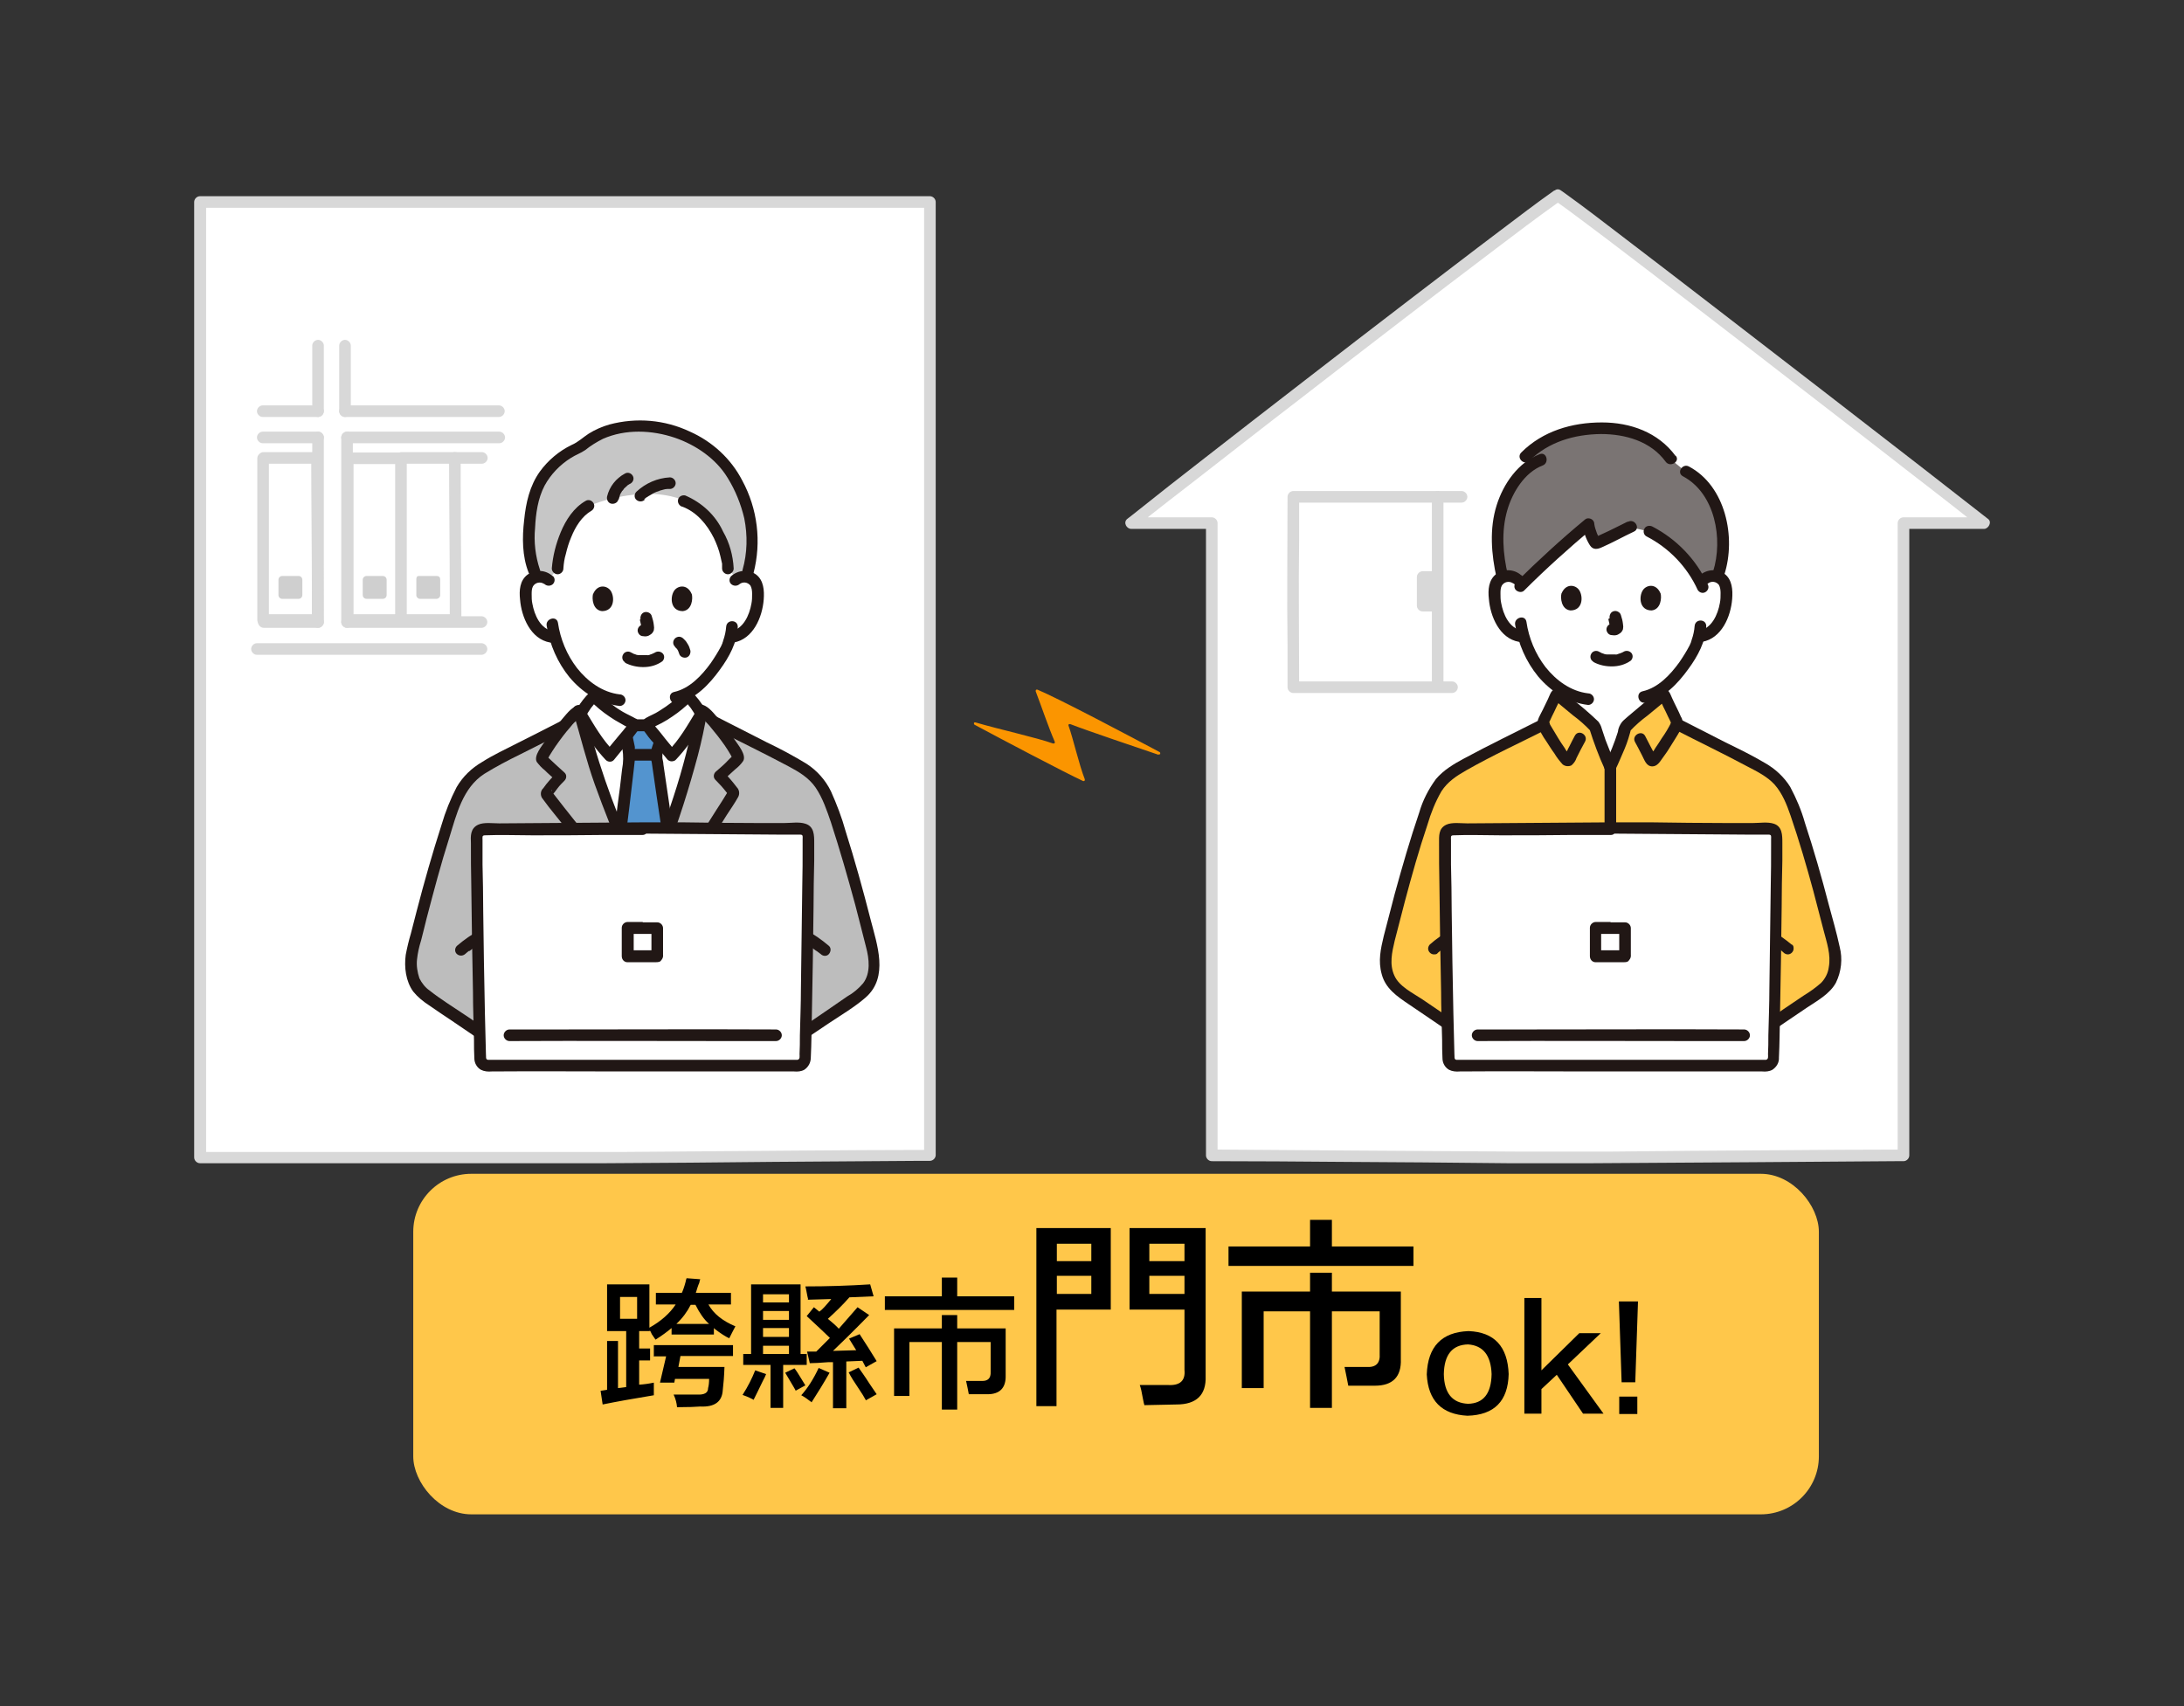 <?xml version="1.0" encoding="UTF-8"?>
<svg xmlns="http://www.w3.org/2000/svg" version="1.1" viewBox="0 0 640 500">
  <rect x="0" y="0" width="640" height="500" fill="#333333" stroke="none"/>
  <defs>
    <style>
      .cls-1 {
        fill: #bdbdbd;
      }

      .cls-2 {
        fill: #ffc74a;
      }

      .cls-3 {
        fill: #fb9500;
      }

      .cls-4 {
        isolation: isolate;
      }

      .cls-5 {
        fill: #d8d8d8;
      }

      .cls-6 {
        fill: #c6c6c6;
      }

      .cls-7 {
        fill: #5394cf;
      }

      .cls-8 {
        fill: #fff;
      }

      .cls-9 {
        fill: #7a7473;
      }

      .cls-10 {
        fill: #211715;
      }

      .cls-11 {
        fill: #cfcfcf;
      }
    </style>
  </defs>
  <!-- Generator: Adobe Illustrator 28.6.0, SVG Export Plug-In . SVG Version: 1.2.0 Build 709)  -->
  <g>
    <g id="_圖層_1">
      <path class="cls-8" d="M456.3,57.3c-14.7,10.2-102.1,78.1-124.9,96.1,3.5,0,16.1,0,23.6,0v185.3c14,0,91.7.6,101.3.6s87.3-.6,101.3-.6v-185.3c7.5,0,20.2,0,23.6,0-21.5-16.8-112.7-87.5-124.9-96.1h0Z"/>
      <path class="cls-8" d="M58.6,59.2v280c16.9,0,96.8.1,106.9.1s92.2-.7,106.9-.7V59.2H58.6Z"/>
      <path class="cls-8" d="M168.2,210.6c.5-.2,4.2-2.1,4.4-2.2,2.7-1,2.6-3.2,2.9-5.1-2.9-1.5-5.5-3.6-7.5-6.2-2.5-3-4.3-6.6-5.3-10.3l-1-.2c-1.2-.2-2.3-.7-3.2-1.4-1.1-1-2.1-2.2-2.7-3.5-1.3-2.7-1.9-5.7-1.7-8.6,0-.8.2-1.5.6-2.2.6-1,1.6-1.7,2.8-1.8,1.2-.2,2.4.2,3.3,1,0,0-1.4-26,27.4-26s27.4,26,27.4,26c.9-.8,2.1-1.1,3.3-1,1.1.2,2.2.8,2.8,1.8.3.7.5,1.4.6,2.2.2,3-.3,6-1.7,8.6-.6,1.4-1.5,2.6-2.7,3.5-.9.8-2,1.2-3.2,1.4h-.6c-.3,1.1-.6,1.9-.7,2.3-.9,2.6-6.2,11.4-12.9,14.6.4,2,.1,3.9,2.9,4.9.2,0,5,2.4,5.3,2.5,0,0-4.5,16.6-20.8,16.6s-19.6-16.9-19.6-16.9h0Z"/>
      <path class="cls-6" d="M172.4,148.2c-6,3.3-8.6,13.2-9,18.3l-2.6,3.5c-.9-.8-2.1-1.1-3.3-1,0,0-.1,0-.2,0-2.9-4.9-2.9-14.4-1-22.6,1.4-6.2,5.2-10.7,11.2-14.3.6-.2,1.2-.5,1.9-.8.9-.6,1.8-1.2,2.6-1.9,7-5.2,16.8-5,21.5-4,11.8,2.5,18.8,9.4,21.6,14.4,4.5,8,7.5,17.3,3.8,29.2-1.2-.2-2.4.2-3.2,1l-2-3.5c0-3.6-3.1-16.1-12.9-19.7,0,0-6-3-15.3-1.8-4.4.5-8.7,1.6-12.8,3.2h0Z"/>
      <path class="cls-1" d="M146.3,306.3l-19.3-13.1c-2.2-1.5-4.6-3.2-5.6-5.7-1-2.8-1.2-5.9-.6-8.9,3.4-13.7,6.5-25.7,11-39.1,1.5-4.3,3.1-8.8,6.4-12,2.2-2.1,6.7-4.5,9.4-5.9,7.6-3.8,15.1-7.7,22.6-11.5,1.1,3.9,2.7,10.5,5,17,4.4,12.5,10.3,26.4,13.5,33.3l.4.8c3.8-9.1,8.8-23.2,12.3-34.9,1.6-5.5,2.9-11.1,4-16.8,7.9,4.1,15.9,8.1,23.8,12.1,2.7,1.4,7.2,3.7,9.4,5.9,3.3,3.2,4.9,7.7,6.4,12,4.5,13.4,7.6,25.4,11,39.1.7,2.9.5,6-.6,8.9-1,2.5-3.4,4.2-5.6,5.7l-19.3,13.1"/>
      <path class="cls-10" d="M147.1,304.8c-3.6-2.5-7.3-5-10.9-7.4-3.4-2.3-7-4.5-10.3-7.1-1.3-.9-2.3-2.2-3-3.6-.6-1.8-.9-3.7-.7-5.5.2-1.9.6-3.7,1.2-5.6.5-2.1,1.1-4.2,1.6-6.4,2.1-8,4.2-16,6.7-23.8,2.1-6.8,3.9-14.5,10.2-18.6,3.4-2.1,7-4,10.7-5.8,4.4-2.2,8.7-4.4,13.1-6.6,2-1,.2-3.9-1.7-2.9-4.1,2.1-8.2,4.2-12.4,6.3-3.5,1.8-7,3.4-10.3,5.5-3.1,1.8-5.7,4.3-7.5,7.4-1.8,3.5-3.3,7.2-4.4,11-2.7,8.4-5.1,16.8-7.3,25.3-.6,2.2-1.1,4.4-1.7,6.6-.6,2-1.1,4.1-1.5,6.2-.5,3.6,0,7.8,2.2,10.8,1.3,1.6,2.9,2.9,4.6,4,2.1,1.5,4.3,2.9,6.5,4.4,4.4,3,8.8,6,13.1,8.9,1.8,1.2,3.5-1.7,1.7-3h0Z"/>
      <path class="cls-8" d="M190.1,211.9c-.1,0-.2.2-.3.3,0,.2,0,.4.1.6h-4.5c.1-.2.2-.4.1-.6,0-.2-.3-.4-.6-.5-4.1-1.9-7.9-4.5-11.1-7.8-1.6,1.6-3,3.4-3.9,5.4,1.1,3.8,2.8,10.8,5.2,17.8,4.4,12.5,10.3,26.4,13.5,33.3l.4.8c3.8-9.1,8.8-23.2,12.3-34.9,1.7-5.7,3-11.5,4.1-17.4-1-1.9-2.2-3.6-3.8-5.1-3.2,3.2-7,5.9-11.1,7.8-.1,0-.2.1-.3.2h0Z"/>
      <path class="cls-10" d="M208.3,213c7.6,3.9,15.3,7.6,22.8,11.6,3,1.6,5.9,3.3,7.9,6.2,2.1,3.1,3.3,6.7,4.5,10.2,2.6,8,4.9,16,7.1,24.1,1.1,4.1,2.1,8.3,3.2,12.5.9,3.4,1.4,7.6-.9,10.6-1.3,1.5-2.8,2.8-4.6,3.8-2,1.4-4.1,2.8-6.1,4.2-4.2,2.9-8.5,5.8-12.7,8.6-1.8,1.2-.1,4.2,1.7,3,3.9-2.7,7.9-5.4,11.8-8,3.6-2.4,7.5-4.7,10.7-7.5,6.8-6,3.3-15.5,1.4-22.9-2.2-8.6-4.6-17.3-7.3-25.8-1.1-4-2.6-7.9-4.3-11.7-1.6-3.3-4.1-6.1-7.2-8.1-3.8-2.3-7.7-4.4-11.7-6.3-4.9-2.5-9.8-5-14.7-7.5-2-1-3.7,1.9-1.7,2.9h0Z"/>
      <path class="cls-10" d="M174,206.2c0,1.4-.2,2.7-.4,4.1-.1.9-.3,1.8-.5,2.7,0,0,0,.2,0,.3,0,.2.2-.3,0,0,0,.1-.1.2-.1.3-.2.3,0,0,0,0,0,0-.4.4-.4.4.3-.3,0,0,0,0-.1,0-.3.1-.4.2-.3.1,0,0-.1,0h-.2c-.2.1-.3.2-.5.3-.5.2-.9.4-1.4.6-.8.5-1.1,1.5-.6,2.3h0c.5.8,1.5,1.1,2.3.6.2-.1,0,0-.1,0,.1,0,.2,0,.3-.1l.6-.3c.6-.2,1.1-.4,1.6-.7,1.1-.6,1.9-1.6,2.3-2.9.3-.9.4-1.9.6-2.9.3-1.6.4-3.3.5-5,0-.9-.8-1.7-1.7-1.7-.9,0-1.7.8-1.7,1.7h0Z"/>
      <path class="cls-10" d="M197.7,206.2c0,1.8.3,3.5.6,5.2.1,1,.3,2,.6,3,.5,1.3,1.5,2.3,2.8,2.9.5.2.9.4,1.4.6l.7.3h.4c.4.3-.3,0,0,.1.8.4,1.9.2,2.3-.6.5-.8.2-1.9-.6-2.3-.8-.4-1.6-.7-2.4-1,0,0-.3-.1,0,0-.1,0-.3-.1-.4-.2-.1,0-.2-.1-.3-.2s.2.2,0,0l-.2-.2c-.2-.2.1.3,0,0,0-.1-.1-.2-.2-.3-.2-.3.1.4,0,0-.2-.9-.4-1.8-.5-2.8-.1-.8-.2-1.2-.3-1.9,0-.8-.1-1.6-.2-2.4,0-.9-.8-1.7-1.7-1.7s-1.7.8-1.7,1.7h0Z"/>
      <path class="cls-7" d="M184.1,219.1c0,.2.1.4.2.7.1.5.2,1,.2,1.5,0,.5-3.3,27.5-3.9,32.6,1.5,2.1,6.2,8.8,8.5,10.8,1.9-1.9,6.1-8,7.8-10.7-.5-4.2-4.7-31.7-4.7-32.6,0-.9.3-1.8.6-2.6.8-2.3.9-3.9,1.7-6.2-2.2,0-10,0-11.6,0,.6,2.2.9,4.4,1.4,6.6h0Z"/>
      <path class="cls-10" d="M184.6,222.9c2.5,0,5,0,7.5,0s1.7-.8,1.7-1.7-.8-1.7-1.7-1.7c-2.5,0-5,0-7.5,0s-1.7.8-1.7,1.7.8,1.7,1.7,1.7Z"/>
      <path class="cls-10" d="M182.4,219.5c.3,1.9.3,3.9-.1,5.9-.4,3.5-.8,7-1.3,10.4-.5,3.8-.9,7.5-1.4,11.3-.2,1.5-.4,2.9-.5,4.4-.1,1.2-.5,2.5.2,3.5,1.2,1.9,2.6,3.6,4,5.4,1.4,1.9,2.9,3.7,4.6,5.4.7.6,1.7.6,2.4,0,1.6-1.7,3-3.5,4.2-5.4.7-1,1.4-2,2.1-3,.7-.9,1.2-1.8,1.8-2.7.5-1.1,0-2.6-.1-3.8-.2-1.5-.4-3-.6-4.5-1.1-7.5-2.2-14.9-3.3-22.4,0-.6-.2-1.2-.3-1.8,0-.1,0-.2,0-.3,0-.1,0-.3,0-.4,0-1.1.3-2.1.7-3.1.5-1.8.9-3.7,1.4-5.5.2-.9-.3-1.9-1.2-2.1-.1,0-.3,0-.4,0-3.9,0-7.8,0-11.6,0-1,0-1.7.8-1.7,1.8,0,.1,0,.3,0,.4.5,2.2.9,4.4,1.4,6.6.5,2.1,3.8,1.2,3.3-.9-.5-2.2-.9-4.4-1.4-6.6l-1.6,2.2c3.9,0,7.8,0,11.6,0l-1.6-2.2c-.5,1.5-.8,3.1-1.2,4.6s-1.2,3.1-1.1,4.7c0,.7.1,1.4.3,2.1.4,3,.9,6,1.3,9,.6,4,1.2,8.1,1.8,12.1.2,1.7.5,3.4.8,5.1,0,.7.2,1.3.3,2,0,.3,0,.6.1.8,0,.1,0,.3,0,.4,0-.3,0-.1,0,0,0,.2,0,.4,0,.6.1.1.4-.5,0-.4-.2,0-.4.6-.5.8-.7,1.1-1.5,2.3-2.3,3.4-1.3,2.1-2.9,4.1-4.6,5.9h2.4c-3-2.8-5.2-6.3-7.6-9.6-.2-.2-.6-1.1-.4-.4s0,0,.1-.2c.1-.5.1-1.1.2-1.6.2-1.4.3-2.8.5-4.2.9-7.2,1.8-14.3,2.6-21.5.1-1.2.3-2.4.4-3.7.1-1.2,0-2.5-.4-3.7-.5-2.1-3.8-1.2-3.3.9h0Z"/>
      <path class="cls-8" d="M178.6,221.4c-3.6-3.6-5.9-7.9-8.6-12.2,1-2,2.3-3.7,3.9-5.2,3.2,3.2,7,5.9,11.1,7.8.2.1.5.2.6.5,0,.2,0,.4-.1.6-.3.7-5,6.3-6.9,8.6h0Z"/>
      <path class="cls-8" d="M196.9,221.4c3.6-3.6,5.9-7.9,8.6-12.2-1-2-2.3-3.7-3.9-5.2-3.2,3.2-7,5.9-11.1,7.8-.2.1-.5.2-.6.5,0,.2,0,.4.1.6.3.7,5,6.3,6.9,8.6h0Z"/>
      <path class="cls-10" d="M179.9,220.2c-3.4-3.4-5.8-7.7-8.3-11.8v1.7c.9-1.8,2.1-3.5,3.6-4.9h-2.4c1.8,1.8,3.7,3.4,5.8,4.8,1,.7,2,1.3,3.1,1.9.5.3.9.5,1.4.8.3.1.5.3.8.4.1,0,.3.1.4.2.3.1.2.1,0-.1l-.2-.9c0-.3.2-.3,0-.1,0,0-.1.2-.2.3,0,.1-.2.2-.3.4.3-.4-.1.2-.2.2-.6.8-1.3,1.6-1.9,2.3-1.3,1.6-2.7,3.2-4,4.9-.6.7-.6,1.7,0,2.4.7.7,1.8.7,2.4,0,1.3-1.6,2.5-3.1,3.8-4.6,1.2-1.3,2.3-2.7,3.3-4.1.8-1.1.5-2.6-.6-3.4,0,0,0,0-.1,0-1.2-.7-2.6-1.3-3.8-2-2.7-1.6-5.1-3.5-7.3-5.7-.7-.6-1.7-.6-2.4,0-1.4,1.4-2.6,2.9-3.6,4.6-.3.4-.6.9-.7,1.4-.1.7,0,1.3.5,1.8.5.8,1,1.7,1.5,2.5,1.9,3.4,4.3,6.6,7,9.5.7.7,1.8.6,2.4,0,.6-.7.6-1.7,0-2.4h0Z"/>
      <path class="cls-10" d="M198.1,222.6c2.7-2.9,5.1-6.1,7-9.5.5-.8,1-1.7,1.5-2.5.4-.5.6-1,.5-1.6-.1-.6-.4-1.1-.7-1.5-1-1.7-2.2-3.3-3.7-4.7-.7-.6-1.7-.6-2.4,0-2.1,2.1-4.6,4-7.2,5.6-1.2.8-2.6,1.3-3.8,2-1.2.7-1.6,2.1-.9,3.3,0,0,0,.1.1.2,1,1.4,2,2.8,3.2,4,1.3,1.6,2.6,3.1,3.9,4.7.7.7,1.8.7,2.4,0,.6-.7.6-1.7,0-2.4-1.3-1.6-2.7-3.2-4-4.9-.6-.8-1.3-1.6-1.9-2.3,0,0-.4-.6-.2-.2,0-.1-.2-.2-.3-.4,0,0-.1-.2-.2-.3-.2-.2,0-.2,0,.1l-.2.9c-.3.2-.3.3,0,.1h.3c.3-.2.5-.4.8-.5.5-.3,1.1-.5,1.6-.8,1.1-.6,2.1-1.2,3.1-1.9,2.1-1.4,4-3,5.8-4.8h-2.4c1.5,1.4,2.7,3.1,3.6,4.9v-1.7c-2.5,4.1-4.9,8.4-8.3,11.8-.7.7-.7,1.8,0,2.4s1.8.7,2.4,0h0Z"/>
      <path class="cls-1" d="M188.7,260.5c-3.2-6.9-9.2-20.8-13.5-33.3-2.7-7.7-4.5-15.5-5.5-18.9-1.9,0-9.8,10.6-11.1,13.9,0,.2,3.8,3.7,5.6,5.3-1.6,1.6-3,3.2-4.2,5,0,.3,20.8,25.8,26.7,33.4"/>
      <path class="cls-1" d="M185.1,272.7c.3-1.8.7-3.6,1.2-5.4,3.7-7.4,10.6-26.2,15-41,1.7-5.9,3.1-12,4.2-18.1,1.9.2,9.8,10.6,11.1,13.9,0,.2-3.8,3.7-5.6,5.3,1.6,1.6,3,3.2,4.2,5,0,.3-15.4,24.4-23.7,36.8"/>
      <path class="cls-10" d="M187.9,264.7c-8.5-10.8-17.4-21.3-25.8-32.2,0,0-.1-.1-.2-.2,0-.1-.2-.2-.2-.3,0,0,0-.2-.1-.2-.1,0,0-.9.1.3v1.2c0,0,0-.1,0-.2.6-.6,1.2-1.4,1.7-2.1.6-.8,1.3-1.5,2-2.2.7-.7.7-1.8,0-2.4-1.8-1.6-3.5-3.2-5.2-4.8-.4-.4,0,0,0,0-.1,1.4,0,1.8.1,1.2v-.2c.3-.3.5-.7.7-1.1.6-1,1.2-1.9,1.8-2.8,1.4-2,2.8-3.9,4.4-5.7.6-.8,1.3-1.5,2.1-2.2.2-.2.7-.6.6-.6.4-.4.4-.2,0-.1,2.2-.2,2.2-3.6,0-3.4-2,.1-3.6,2.2-4.8,3.6-1.9,2.2-3.6,4.4-5.3,6.8-.9,1.4-3.5,4.4-2.5,6.2.7.9,1.4,1.7,2.3,2.4,1.1,1.1,2.3,2.1,3.5,3.2v-2.4c-1.4,1.4-2.8,2.9-3.9,4.5-.8.7-.9,1.9-.4,2.8,1.3,1.8,2.7,3.6,4.1,5.3,5.2,6.5,10.4,12.9,15.7,19.4,2.4,2.9,4.7,5.8,7,8.8,1.4,1.7,3.8-.7,2.4-2.4h0Z"/>
      <path class="cls-10" d="M168,208.7c2.1,7.1,3.8,14.2,6.3,21.2,2.7,7.5,5.6,14.8,8.8,22.1,1.3,3.1,2.7,6.3,4.1,9.4.9,2,3.9.3,2.9-1.7-6.2-13.4-12-27.3-16.1-41.6-1-3.4-1.8-6.9-2.8-10.3-.6-2.1-3.9-1.2-3.3.9h0Z"/>
      <path class="cls-10" d="M203.9,207.8c-1.6,8.8-3.8,17.4-6.6,25.9-2.9,8.9-6,17.7-9.5,26.4-.7,1.7-1.4,3.4-2.2,5.1-1.1,2.4-1.8,5-2.1,7.7,0,.9.8,1.7,1.7,1.7.9,0,1.7-.8,1.7-1.7.5-3.9,2.3-7.3,3.8-10.9,1.6-4,3.2-7.9,4.6-12,3.6-9.4,6.6-18.9,9.2-28.6,1.1-4.2,2-8.4,2.7-12.6.4-2.1-2.9-3.1-3.3-.9h0Z"/>
      <path class="cls-10" d="M205.4,210c-.1,0-.4,0-.4-.1,0,0,.3.1.3.2,0,0,.4.3.6.5.7.7,1.4,1.4,2,2.1,1.6,1.9,3.1,3.8,4.5,5.8.6.9,1.2,1.8,1.7,2.7.2.4.4.8.6,1.1s.1.9.2-.3c-.1-.3,0-.6.2-.9,0,0-.1.1-.1.2-.9.7-1.6,1.5-2.4,2.3-.9.9-1.9,1.7-2.9,2.6-.7.7-.7,1.8,0,2.4,1.1,1.1,2.2,2.3,3.2,3.6.2.2.3.5.5.6.7.8-.3-.8.2-1.2-.1.1-.2.3-.3.4-1.1,1.8-2.2,3.6-3.4,5.4-4.2,6.7-8.5,13.3-12.8,19.9-2.4,3.7-4.8,7.4-7.2,11-1.2,1.8,1.7,3.5,2.9,1.7,4.8-7.2,9.5-14.4,14.1-21.6,2.1-3.2,4.1-6.4,6.1-9.6,1.1-1.7,2.3-3.4,3.3-5.2.5-.9.4-2.1-.4-2.9-1.2-1.6-2.5-3.1-3.9-4.5v2.4c1.1-1,2.2-2,3.4-3.1.9-.7,1.8-1.6,2.4-2.5,1-1.8-1.6-4.8-2.5-6.2-1.6-2.4-3.4-4.7-5.3-6.8-1.2-1.4-2.8-3.4-4.8-3.6-2.2-.2-2.2,3.3,0,3.4h0Z"/>
      <path class="cls-8" d="M499.3,169.8c.9-.8,2.1-1.1,3.3-1,1.1.2,2.2.8,2.8,1.8.3.7.5,1.4.6,2.2.2,3-.3,6-1.7,8.6-.6,1.4-1.5,2.6-2.7,3.5-.9.8-2,1.2-3.2,1.4h-.5c-.3,1.1-.6,1.9-.7,2.3-.9,2.6-6.2,11.4-12.9,14.6.4,2,.1,3.9,2.9,4.9.2,0,1.6,17.1-15.9,17.1s-15-17-14.9-17.1c2.7-1,2.5-3.2,2.9-5.1-2.9-1.5-5.5-3.6-7.5-6.2-2.5-3-4.3-6.6-5.3-10.3l-1-.2c-1.2-.2-2.3-.7-3.2-1.4-1.1-1-2-2.2-2.7-3.5-1.3-2.7-1.9-5.7-1.7-8.6,0-.8.2-1.5.6-2.2.6-1,1.6-1.7,2.8-1.8,1.2-.2,2.4.2,3.3,1,0,0,3.2-22.7,27.4-22.7s27.4,22.7,27.4,22.7h0Z"/>
      <path class="cls-9" d="M493.6,163.7c-2.9-3.3-6.3-6-10.2-7.9l-5.6-1.3c-3.5,1.6-9.8,5-10.3,4.8-.4-.2-1.1-1.7-1.5-3.2-.3-.8-.5-1.5-.6-2.3-6.9,5.6-13.5,11.7-19.8,18-.2-1.9-2.4-3.1-4.2-2.8-.3,0-.6.1-.9.3-2.1-8.7-1.6-16.1.2-21.3,1.6-4.7,5.2-10.1,9.8-12.4-1.5-.7-3.3-1.6-3.3-1.6,6.9-6.9,15.9-8.5,23.7-8.2,8.4.3,14.9,3.6,18.8,8.9l4.5,3.7c4.2,2.4,7.4,6.3,9,10.9,2.6,7.2,2.3,14.7.2,19.9-.2,0-.5-.1-.7-.2-1.7-.3-3.4.6-4.1,2.2-1.3-2.6-3-5.1-4.9-7.3h0Z"/>
      <path class="cls-10" d="M493.2,139.6c9.4,5,11.8,18.4,8.8,27.9-.7,2.1,2.6,3,3.3.9,3.5-10.9.4-26-10.4-31.7-1.9-1-3.7,1.9-1.7,2.9h0Z"/>
      <path class="cls-10" d="M451.2,133.1c-6.3,2.4-10.6,8.6-12.6,14.9-2.2,6.9-1.6,14.5,0,21.5.5,2.1,3.8,1.2,3.3-.9-1.5-6.2-2-12.9-.2-19.1,1.5-5.2,5.1-11.1,10.4-13.1,2-.8,1.1-4.1-.9-3.3h0Z"/>
      <path class="cls-10" d="M491,133.6c-5.1-6.9-13.2-9.8-21.6-9.8-8.7,0-17.3,2.5-23.6,8.8-1.6,1.6.9,4,2.4,2.4,5.6-5.5,13.1-7.7,20.9-7.8,7.2,0,14.6,2.1,19,8.1,1.3,1.8,4.3,0,3-1.7h0Z"/>
      <path class="cls-10" d="M476.9,152.9c-2.5,1.2-4.9,2.5-7.4,3.6-.5.2-1,.5-1.5.7-.3,0-.5.1-.7.3-.5.1,0,.2,1.3.3,0-.1-.2-.3-.2-.5-.1-.4-.4-.8-.5-1.2-.3-.8-.6-1.7-.7-2.5,0-1-.8-1.7-1.8-1.7-.4,0-.8.2-1.1.5-7,5.8-13.6,11.9-20,18.2-.7.7-.7,1.8,0,2.4s1.8.7,2.4,0h0c6.4-6.4,13.1-12.4,20-18.2l-2.9-1.2c.2,2.2.9,4.3,2.1,6.2.9,1.4,2.2,1.2,3.5.6,3.2-1.4,6.2-3.1,9.4-4.6,2-.9.3-3.9-1.7-2.9h0Z"/>
      <path class="cls-10" d="M482.5,157.2c6.6,3.4,11.9,8.9,15,15.7.5.8,1.5,1.1,2.3.6.8-.5,1.1-1.5.6-2.3-3.4-7.3-9.1-13.2-16.2-16.9-.8-.4-1.9-.2-2.3.6-.5.8-.2,1.9.6,2.3h0Z"/>
      <path class="cls-10" d="M500.5,171c1-.8,2.4-.6,3.2.4,0,0,0,0,0,0,.4.7.5,1.6.5,2.4,0,1,0,1.9-.2,2.9-.6,3.4-2.4,7.5-6.1,8.1-.9.3-1.4,1.2-1.2,2.1.3.9,1.2,1.4,2.1,1.2,5.7-1,8.4-7.4,8.8-12.6.2-2.6,0-5.6-2.2-7.3-2.2-1.6-5.2-1.4-7.3.4-.7.7-.7,1.8,0,2.4.7.6,1.7.6,2.4,0h0Z"/>
      <path class="cls-10" d="M496.6,183.4c-.1,1.4-.4,2.8-.9,4.2,0,.2-.2.5-.2.7,0,.1-.2.4,0,0-.1.3-.3.6-.4.9-.9,1.7-1.9,3.3-3,4.9-2.6,3.6-6.2,7.5-10.8,8.5-2.1.5-1.2,3.8.9,3.3,5.4-1.2,9.5-5.6,12.6-9.9,2.7-3.7,5-7.9,5.2-12.5,0-2.2-3.3-2.2-3.4,0h0Z"/>
      <path class="cls-10" d="M445.8,168.6c-2-1.8-5.1-2-7.3-.4-2.3,1.7-2.5,4.7-2.2,7.3.4,5.1,3.1,11.6,8.8,12.6.9.2,1.8-.3,2.1-1.2.2-.9-.3-1.9-1.2-2.1-3.8-.7-5.5-4.8-6.1-8.1-.2-.9-.2-1.8-.2-2.7,0-.8,0-1.7.4-2.4.7-1.1,2.1-1.4,3.2-.7,0,0,.1,0,.2.1.7.6,1.7.6,2.4,0,.7-.7.7-1.8,0-2.4h0Z"/>
      <path class="cls-10" d="M444,183.1c.9,5.6,3.2,10.8,6.7,15.1,3.8,4.5,8.8,7.7,14.7,8.4.9,0,1.7-.8,1.7-1.7,0-.9-.8-1.7-1.7-1.7-5.1-.6-9.4-3.8-12.5-7.7-3-3.9-4.9-8.5-5.6-13.3-.4-2.2-3.7-1.2-3.3.9h0Z"/>
      <path class="cls-10" d="M466.9,194c1.7.9,3.5,1.3,5.4,1.3,2,0,3.9-.5,5.6-1.7.7-.7.7-1.8,0-2.4-.7-.6-1.7-.6-2.4,0,.6-.4,0,0-.3.1-.1,0-.5.2,0,0-.1,0-.3.1-.5.2-.2,0-.4.1-.6.2-.1,0-.5.2-.7.1h.2s-.2,0-.2,0c-.1,0-.2,0-.4,0-.3,0-.6,0-.9,0s-.5,0-.8,0c-.1,0-.2,0-.4,0s-.5,0,0,0c-.4,0-.8-.1-1.2-.3-.2,0-.3-.1-.5-.2-.4-.1.3.2,0,0-.2-.1-.4-.2-.6-.3-.8-.5-1.9-.2-2.3.6-.5.8-.2,1.9.6,2.3h0Z"/>
      <path class="cls-10" d="M471.3,181.4c.2.9.4,1.8.6,2.7v-.4c0,.1,0,.2,0,.4v-.5c0,0,0,.1,0,.2l.2-.4s0,0,0,.1l.3-.4s0,0,0,0l.4-.3c0,0-.1,0-.2.1l.4-.2c-.1,0-.2,0-.4.1h.5c-.1,0-.2,0-.3,0h.5c-.1,0-.2,0-.4,0-.2,0-.5,0-.7,0-.2,0-.5,0-.6.2-.8.5-1.1,1.5-.6,2.3h0c.2.4.6.7,1,.8.3,0,.6.1,1,.1.5,0,1-.1,1.4-.4.6-.3,1-.8,1.2-1.4.1-.5.1-1,0-1.5-.1-.9-.3-1.7-.6-2.6-.1-.4-.4-.8-.8-1-.8-.5-1.9-.2-2.3.6h0c-.2.4-.3.9-.2,1.3h0Z"/>
      <path class="cls-10" d="M457.6,173.8c-.4,1.4-.1,4.8,2.6,5.1,3.6,0,3.8-4,2.6-5.9-1-1.6-3.9-2.2-5.2.9h0Z"/>
      <path class="cls-10" d="M486.6,173.8c.4,1.4.1,4.8-2.6,5.1-3.6,0-3.8-4-2.6-5.9,1-1.6,3.9-2.2,5.2.9h0Z"/>
      <path class="cls-2" d="M431.1,304.7c-6.2-4.2-12.5-8.5-18.7-12.7-2.2-1.5-4.5-3.1-5.4-5.5-1-2.8-1.2-5.8-.5-8.6,3.3-13.3,6.3-25,10.7-38,1.4-4.2,3-8.6,6.2-11.7,2.1-2.1,6.5-4.4,9.1-5.7l20-10.2c0-.1-.1-.2-.1-.4,0-.6,2.7-5.7,3.6-8,0-.1.1-.3.3-.4s.3,0,.5.2c1.5,1.3,9.9,8.1,10.8,9.2.3,1,.8,2.4,1.7,5.2.7,1.7,2,4.9,2.7,6.4,1-2.1,2.3-5.2,3.4-7.7.5-1.5.9-3.2,1.1-4,.9-1.1,9.3-7.9,10.8-9.2.1-.1.3-.2.5-.2s.2.2.3.4c.9,2.3,3.6,7.4,3.6,8l-.3.2,20.3,10.3c2.6,1.3,7,3.6,9.1,5.7,3.2,3.1,4.8,7.5,6.2,11.7,4.4,13,7.3,24.7,10.7,38,.7,2.9.5,5.9-.5,8.6-1,2.4-3.3,4-5.4,5.5-6.2,4.2-12.5,8.5-18.7,12.7h-81.8Z"/>
      <path class="cls-10" d="M427,299.8c-3.4-2.3-6.9-4.7-10.3-7-2.7-1.8-6.7-3.7-8.1-6.9-1.5-3.3-.7-6.8.1-10.2,1-3.9,2-7.8,3-11.6,2-7.5,4.1-15,6.6-22.4,1-3.4,2.3-6.7,4.1-9.8,1.8-2.8,4.4-4.5,7.2-6.1,7.7-4.4,15.8-8.1,23.7-12.1,2-1,.2-3.9-1.7-2.9-7.5,3.8-15.2,7.5-22.6,11.5-3,1.6-6,3.4-8.2,6-2.2,3-3.9,6.3-4.9,9.8-2.7,7.9-5,15.9-7.2,23.9-1.1,4.1-2.1,8.2-3.2,12.3-.9,3.8-1.7,7.3-.6,11.2,1.1,4.2,4.5,6.5,7.9,8.8,4.1,2.8,8.3,5.6,12.5,8.5,1.8,1.2,3.5-1.7,1.7-3h0Z"/>
      <path class="cls-10" d="M490.6,213.7c7.2,3.7,14.5,7.2,21.6,11,2.7,1.4,5.7,2.9,7.8,5.2,2.3,2.6,3.6,5.9,4.7,9.1,2.5,7.3,4.7,14.8,6.7,22.2,1,3.8,2,7.7,3,11.5.9,3.5,2.2,7.1,1.5,10.8-.2,1.7-1.1,3.4-2.3,4.6-1.6,1.4-3.3,2.6-5.1,3.7-3.9,2.6-7.7,5.2-11.6,7.9-1.8,1.2-.1,4.2,1.7,3,3.7-2.5,7.3-5,10.9-7.4,3-2,6.7-4,8.5-7.3,1.6-3.3,2-7,1.1-10.5-.9-4.2-2.1-8.3-3.2-12.4-2.1-8.1-4.4-16.1-7-24-1-3.6-2.5-7.1-4.3-10.5-1.8-2.9-4.4-5.3-7.4-7-3.7-2.2-7.6-4.1-11.5-6-4.5-2.3-9-4.6-13.5-6.9-2-1-3.7,1.9-1.7,2.9h0Z"/>
      <path class="cls-10" d="M525,276.8c-1.8-1.5-3.8-2.9-5.8-4.1-.8-.5-1.9-.2-2.3.6-.5.8-.2,1.9.6,2.3h0c1.5.8,2.8,1.7,4.2,2.8l-.3-.3c.5.4.9.7,1.3,1.1.3.3.8.5,1.2.5.9,0,1.7-.8,1.7-1.7s-.2-.9-.5-1.2h0Z"/>
      <path class="cls-10" d="M424.8,272.7c-2.1,1.2-4,2.5-5.8,4.1-.3.3-.5.8-.5,1.2,0,.9.8,1.7,1.7,1.7s.9-.2,1.2-.5c.4-.4.9-.7,1.3-1.1l-.4.3c1.3-1,2.7-1.9,4.1-2.8.8-.5,1.1-1.5.6-2.3s-1.5-1.1-2.3-.6h0Z"/>
      <path class="cls-10" d="M473.4,223.8c-1.1-2.2-2-4.6-2.9-6.9-.4-1.1-.7-2.2-1.1-3.3-.2-.8-.5-1.4-1-2.1-2.6-2.5-5.4-4.9-8.3-7.1-1.1-1-3-3.1-4.6-2.4-1.1.5-1.4,1.9-1.9,2.9-.5,1-1,2.1-1.5,3.1-.6,1.3-1.9,3.1-1.5,4.6.6,1.6,1.5,3.2,2.5,4.6.8,1.2,1.5,2.4,2.4,3.6.7,1.2,1.5,2.2,2.4,3.2.7.6,1.8.7,2.6.3.7-.6,1.2-1.3,1.5-2.2.8-1.6,1.6-3.2,2.5-4.8,1-1.9-1.9-3.7-3-1.7-.5,1-1.1,2-1.6,3.1-.2.4-.5.9-.7,1.4-.1.2-.6,1.3-.6,1.3l.9-.2h0l.8.4c-.7-.7-1.3-1.5-1.8-2.4-.7-1-1.3-1.9-1.9-2.9-.9-1.5-1.8-3-2.7-4.5,0,0,0-.2-.1-.3-.2-.3,0,.4,0,.1,0,.6-.1,1,.1.3,0-.2.2-.5.3-.7.2-.4.4-.9.6-1.3.5-.9.9-1.9,1.4-2.9.2-.4.4-.8.6-1.2.1-.2.2-.5.3-.7,0-.1.1-.3.2-.4.1-.2.1-.2,0,0l-1.2.5h.2s-.9-.2-.9-.2l.7.6c.4.4.9.7,1.3,1.1,1.2,1,2.3,1.9,3.5,2.9,1.9,1.4,3.6,2.9,5.2,4.6l-.4-.8c1.3,4.1,2.8,8.2,4.6,12.1.5.8,1.5,1.1,2.3.6.8-.5,1.1-1.5.6-2.3h0Z"/>
      <path class="cls-10" d="M473.4,225.5c1-2,1.8-4.1,2.7-6.1.8-1.9,1.4-3.9,1.9-5.9l-.4.8c1.6-1.7,3.3-3.2,5.2-4.6,1.1-.9,2.3-1.9,3.4-2.8.6-.5,1.7-1.4,2.1-1.8l-.9.2h.2s-1.2-.5-1.2-.5c-.1-.3-.1-.3,0,0v.2c.2.3.3.5.4.8.2.4.4.9.6,1.3.5.9.9,1.9,1.4,2.9.3.6.8,1.6.9,1.9.2.6,0,.6.1-.3,0,.3.2-.3,0-.1,0,.1,0,.2-.1.3-.8,1.6-1.7,3.1-2.7,4.5-.6,1-1.3,2-1.9,2.9-.5.9-1.1,1.7-1.8,2.4l.8-.4h0l.9.2c.2.1-.1-.4-.2-.5l-.3-.6c-.3-.5-.5-1-.8-1.5-.5-1-1.1-2.1-1.6-3.1-1-1.9-4-.2-3,1.7.7,1.3,1.4,2.6,2.1,4,.7,1.3,1.2,3.2,3,3.2,1.4,0,2.2-1.3,2.9-2.3.7-1,1.4-1.9,2-2.9,1.1-1.8,2.3-3.6,3.3-5.4.3-.5.5-1,.7-1.5,0-.8,0-1.7-.5-2.4-.8-1.9-1.8-3.7-2.6-5.5-.5-1-.8-2.5-2.2-2.6-1,0-1.9.4-2.5,1.1-2.8,2.3-5.6,4.6-8.4,7-.5.5-1.1.9-1.6,1.5-.6.8-1.1,1.8-1.2,2.9-1,3.2-2.3,6.4-3.8,9.4-.9,2,2,3.7,3,1.7h0Z"/>
      <path class="cls-10" d="M470.2,224.6c0,6.2,0,12.4,0,18.6,0,.9.8,1.7,1.7,1.7s1.7-.8,1.7-1.7c0-6.2,0-12.4,0-18.6s-.8-1.7-1.7-1.7-1.7.8-1.7,1.7h0Z"/>
      <path class="cls-5" d="M455.5,55.8c-5.4,3.8-10.6,7.8-15.9,11.8-8.9,6.7-17.7,13.5-26.5,20.2-10.3,7.9-20.6,15.8-30.9,23.8-9.7,7.5-19.4,15-29,22.5-7.1,5.5-14.1,11-21.1,16.6l-1.8,1.4c-1.2,1-.2,2.9,1.2,2.9,7.9,0,15.8,0,23.6,0l-1.7-1.7v185.3c0,.9.8,1.7,1.7,1.7,12.6,0,25.2.1,37.8.2,16.3.1,32.5.2,48.8.4,8.3,0,16.6,0,25,0,15.7-.1,31.3-.2,47-.3,13.9-.1,27.7-.2,41.6-.3h2.5c.9,0,1.7-.8,1.7-1.7v-185.3l-1.7,1.7c7.9,0,15.8,0,23.6,0,1.3,0,2.4-2,1.2-2.9-6.5-5.1-13-10.1-19.5-15.2-9.6-7.4-19.2-14.9-28.8-22.3-10.5-8.1-21-16.2-31.5-24.3-9.1-7-18.3-14.1-27.5-21.1-5.6-4.3-11.2-8.6-16.9-12.7-.3-.2-.7-.5-1-.7-1.8-1.3-3.5,1.7-1.7,3,5.1,3.6,10.1,7.5,15.1,11.2,8.8,6.7,17.6,13.4,26.4,20.2,10.4,8,20.8,16,31.1,24,9.8,7.6,19.6,15.1,29.3,22.7,7,5.4,14,10.8,20.9,16.3l1.7,1.3,1.2-2.9c-7.9,0-15.8,0-23.6,0-.9,0-1.7.8-1.7,1.7v185.3l1.7-1.7c-12.6,0-25.2.1-37.8.2-16.3.1-32.5.2-48.8.4-8.3,0-16.6,0-25,0-15.7-.1-31.3-.2-47-.3-13.9-.1-27.7-.2-41.6-.3h-2.5l1.7,1.7v-185.3c0-.9-.8-1.7-1.7-1.7-7.9,0-15.8,0-23.6,0l1.2,2.9c6.5-5.2,13.1-10.3,19.7-15.4,9.4-7.3,18.8-14.7,28.2-21.9,10.2-7.9,20.4-15.8,30.7-23.7,9.1-7,18.2-13.9,27.3-20.8,5.8-4.4,11.6-8.8,17.5-13,.4-.3.8-.5,1.2-.8,1.8-1.2,0-4.2-1.7-3h0Z"/>
      <path class="cls-5" d="M428.3,143.9h-49.3c-.9,0-1.7.8-1.7,1.7,0,14.6-.2,29.2,0,43.7,0,4,0,8.1,0,12.1,0,.9.8,1.7,1.7,1.7h46.5c.9,0,1.7-.8,1.7-1.7s-.8-1.7-1.7-1.7h-46.5l1.7,1.7c0-14.6-.2-29.2,0-43.7,0-4,0-8.1,0-12.1l-1.7,1.7h49.3c.9,0,1.7-.8,1.7-1.7s-.8-1.7-1.7-1.7Z"/>
      <path class="cls-5" d="M421.1,167.4h-4.2c-.9,0-1.7.8-1.7,1.7h0c0,1.6,0,3.9,0,4.2s0,2.6,0,4.2c0,.9.8,1.7,1.7,1.7h4.1v-11.9c0,0,0,0,0,0Z"/>
      <path class="cls-5" d="M423,201.1v-55.5c0-.9-.8-1.7-1.7-1.7s-1.7.8-1.7,1.7h0v55.5c0,.9.8,1.7,1.7,1.7s1.7-.8,1.7-1.7h0Z"/>
      <path class="cls-5" d="M56.9,59.2v280c0,.9.8,1.7,1.7,1.7,13.9,0,27.8,0,41.7,0,17,0,34.1,0,51.1,0,8.7,0,17.4,0,26.1,0,16.5-.1,33-.2,49.4-.4,14.3-.1,28.7-.2,43-.3h2.6c.9,0,1.7-.8,1.7-1.7V59.2c0-.9-.8-1.7-1.7-1.7H58.6c-.9,0-1.7.8-1.7,1.7s.8,1.7,1.7,1.7h213.9l-1.7-1.7v279.5l1.7-1.7c-13.1,0-26.2.1-39.2.2-17,.1-34,.3-51.1.4-8.8,0-17.6,0-26.3,0-16.4,0-32.7,0-49.1,0-15.1,0-30.2,0-45.2,0h-2.9l1.7,1.7V59.2c0-.9-.8-1.7-1.7-1.7s-1.7.8-1.7,1.7h0Z"/>
      <path class="cls-5" d="M117.9,180h-16l1.7,1.7v-47.4l-1.7,1.7h15.7c.9,0,1.7-.8,1.7-1.7s-.8-1.7-1.7-1.7h-15.7c-.9,0-1.7.8-1.7,1.7v47.4c0,.9.8,1.7,1.7,1.7h16c.9,0,1.7-.8,1.7-1.7s-.8-1.7-1.7-1.7Z"/>
      <path class="cls-5" d="M91.5,128.2v54.1c0,.9.8,1.7,1.7,1.7s1.7-.8,1.7-1.7v-54.1c0-.9-.8-1.7-1.7-1.7s-1.7.8-1.7,1.7Z"/>
      <path class="cls-5" d="M100,128.2v54.1c0,.9.8,1.7,1.7,1.7s1.7-.8,1.7-1.7v-54.1c0-.9-.8-1.7-1.7-1.7s-1.7.8-1.7,1.7Z"/>
      <path class="cls-5" d="M91.5,101.3v19.2c0,.9.8,1.7,1.7,1.7s1.7-.8,1.7-1.7v-19.2c0-.9-.8-1.7-1.7-1.7s-1.7.8-1.7,1.7Z"/>
      <path class="cls-5" d="M99.4,101.3v19.2c0,.9.8,1.7,1.7,1.7s1.7-.8,1.7-1.7v-19.2c0-.9-.8-1.7-1.7-1.7s-1.7.8-1.7,1.7Z"/>
      <path class="cls-11" d="M109.8,168.8h2.4c.6,0,1.1.5,1.1,1.1v4.5c0,.6-.5,1.1-1.1,1.1h-4.8c-.6,0-1.1-.5-1.1-1.1v-4.5c0-.6.5-1.1,1.1-1.1h2.4s0,0,0,0Z"/>
      <path class="cls-5" d="M117.6,135.9h15.7l-1.7-1.7c0,13.2.2,26.5.2,39.7,0,2.6,0,5.2,0,7.8l1.7-1.7h-16l1.7,1.7v-47.4c0-.9-.8-1.7-1.7-1.7s-1.7.8-1.7,1.7v47.4c0,.9.8,1.7,1.7,1.7h16c.9,0,1.7-.8,1.7-1.7,0-13.1-.2-26.3-.2-39.4,0-2.7,0-5.4,0-8.1,0-.9-.8-1.7-1.7-1.7h-15.7c-.9,0-1.7.8-1.6,1.8,0,.9.8,1.6,1.6,1.6h0Z"/>
      <path class="cls-11" d="M124.8,168.8c1,0,2.2,0,3.1,0s1.1.5,1.1,1.1h0v4.5c0,.6-.5,1.1-1.1,1.1h-4.8c-.6,0-1.1-.5-1.1-1.1,0-1.3,0-3.3,0-4.5s.5-1.1,1.1-1.1h1.8s0,0,0,0Z"/>
      <path class="cls-11" d="M85.1,168.8h2.4c.6,0,1.1.5,1.1,1.1v4.5c0,.6-.5,1.1-1.1,1.1h-4.8c-.6,0-1.1-.5-1.1-1.1v-4.5c0-.6.5-1.1,1.1-1.1h2.4s0,0,0,0Z"/>
      <path class="cls-10" d="M216.7,171.2c1-.8,2.4-.6,3.2.4,0,0,0,0,0,0,.4.7.5,1.6.5,2.4,0,1,0,1.9-.2,2.9-.6,3.4-2.4,7.5-6.1,8.1-.9.3-1.4,1.2-1.2,2.1.3.9,1.2,1.4,2.1,1.2,5.7-1,8.4-7.4,8.8-12.6.2-2.6,0-5.6-2.2-7.3-2.2-1.6-5.2-1.4-7.3.4-.7.7-.7,1.8,0,2.4.7.6,1.7.6,2.4,0h0Z"/>
      <path class="cls-10" d="M212.8,183.6c-.1,1.4-.4,2.8-.9,4.2,0,.2-.2.5-.2.7,0,.1-.2.4,0,0-.1.3-.3.6-.4.9-.9,1.7-1.9,3.3-3,4.9-2.6,3.6-6.2,7.5-10.8,8.5-2.1.5-1.2,3.8.9,3.3,5.4-1.2,9.5-5.6,12.6-9.9,2.7-3.7,5-7.9,5.2-12.5,0-2.2-3.3-2.2-3.4,0h0Z"/>
      <path class="cls-10" d="M161.9,168.8c-2-1.8-5.1-2-7.3-.4-2.3,1.7-2.5,4.7-2.2,7.3.4,5.1,3.1,11.6,8.8,12.6.9.2,1.8-.3,2.1-1.2.2-.9-.3-1.9-1.2-2.1-3.8-.7-5.5-4.8-6.1-8.1-.2-.9-.2-1.8-.2-2.7,0-.8,0-1.7.4-2.4.7-1.1,2.1-1.4,3.2-.7,0,0,.1,0,.2.1.7.6,1.7.6,2.4,0,.7-.7.7-1.8,0-2.4h0Z"/>
      <path class="cls-10" d="M160.2,183.4c.9,5.6,3.2,10.8,6.7,15.1,3.8,4.5,8.8,7.7,14.7,8.4.9,0,1.7-.8,1.7-1.7,0-.9-.8-1.7-1.7-1.7-5.1-.6-9.4-3.8-12.5-7.7-3-3.9-4.9-8.5-5.6-13.3-.4-2.2-3.7-1.2-3.3.9h0Z"/>
      <path class="cls-10" d="M183.1,194.2c1.7.9,3.6,1.3,5.4,1.3,2,0,3.9-.5,5.6-1.7.7-.7.7-1.8,0-2.4-.7-.6-1.7-.6-2.4,0,.6-.4,0,0-.3.1-.1,0-.6.2,0,0-.1,0-.3.1-.4.2-.2,0-.4.1-.6.2-.1,0-.6.2-.7.1h.2c0,0-.1,0-.2,0-.1,0-.2,0-.4,0-.3,0-.6,0-.9,0s-.5,0-.8,0c-.1,0-.2,0-.4,0s-.5,0,0,0c-.4,0-.8-.1-1.2-.3-.2,0-.3-.1-.5-.2-.4-.1.3.2,0,0-.2-.1-.4-.2-.6-.3-.8-.5-1.9-.2-2.3.6-.5.8-.2,1.9.6,2.3h0Z"/>
      <path class="cls-10" d="M187.5,181.6c.2.9.4,1.8.6,2.7v-.4c0,.1,0,.2,0,.4v-.5c0,0,0,.1,0,.2l.2-.4s0,0,0,.1l.3-.4h0c0,0,.4-.2.4-.2,0,0-.1,0-.2.1l.4-.2c-.1,0-.2,0-.4.1h.4c-.1,0-.2,0-.3,0h.5c-.1,0-.2,0-.4,0-.2,0-.5,0-.7,0-.2,0-.4,0-.6.2-.8.5-1.1,1.5-.6,2.3h0c.2.4.6.7,1,.8.3,0,.6.1.9.1.5,0,1-.1,1.4-.4.6-.3,1-.8,1.2-1.4.1-.5.1-1,0-1.5-.1-.9-.3-1.7-.6-2.6-.2-.9-1.2-1.4-2.1-1.2h0c-.4.1-.8.4-1,.8-.2.4-.3.9-.2,1.3h0Z"/>
      <path class="cls-10" d="M173.8,174c-.4,1.4-.1,4.8,2.6,5.1,3.6,0,3.8-4,2.6-5.9-1-1.6-3.9-2.2-5.2.9h0Z"/>
      <path class="cls-10" d="M202.7,174c.4,1.4.1,4.8-2.6,5.1-3.6,0-3.8-4-2.6-5.9,1-1.6,3.9-2.2,5.2.9h0Z"/>
      <path class="cls-8" d="M472,242.7c-19.8.1-39.6.3-46.6.3-1.1,0-2,.9-2,2h0c0,11.4.6,50.8,1,65.3,0,1.1,1,2,2,2,6.3-.1,26,0,45.5,0,19.6,0,39.2-.1,45.6,0,1.1,0,2-.9,2-2,.4-14.5,1-53.9,1-65.3,0-1.1-.9-2-2-2h0c-7,0-26.8-.1-46.6-.3h0Z"/>
      <path class="cls-10" d="M472,241c-14,.1-28,.2-42,.3-1.9,0-4.5-.4-6.2.4-2.3,1.1-2.1,3.3-2.1,5.5,0,4,0,8,.1,11.9.1,10.5.3,21.1.5,31.6,0,4.7.2,9.4.3,14.1,0,1.8,0,3.5.1,5.3,0,1.4.7,2.7,1.9,3.4,1,.5,2.1.6,3.2.5,12.8-.1,25.6,0,38.4,0,14.6,0,29.2,0,43.7,0,2.2,0,4.3,0,6.5,0,1,.1,2.1,0,3-.5,1.2-.8,2-2.1,1.9-3.6.2-4,.2-8,.3-12,.2-10.6.4-21.2.5-31.9,0-4.6.1-9.2.2-13.8,0-1.7,0-3.5,0-5.2,0-2.2,0-4.8-2.5-5.6-1.8-.6-4.2-.2-6.1-.2h-8.1c-7.2,0-14.3-.1-21.5-.2h-12.1c-.9,0-1.7.7-1.7,1.6s.8,1.7,1.7,1.7c13.5.1,27,.2,40.5.3,1.9,0,3.8,0,5.8,0,.9,0,.7.6.7,1.3,0,.7,0,1.4,0,2.1,0,3.9,0,7.7-.1,11.6-.1,10.1-.3,20.1-.4,30.2,0,4.5-.2,9.1-.3,13.7,0,1.8,0,3.6-.1,5.4,0,.7.2,1.5-.6,1.7-.8,0-1.5,0-2.3,0-12.4,0-24.8,0-37.2,0-14.1,0-28.1,0-42.2,0-2.2,0-4.5,0-6.7,0-.8,0-1.5,0-2.3,0-.8-.1-.5-1-.6-1.7-.1-4-.2-7.9-.3-11.9-.2-10.1-.4-20.2-.5-30.2,0-4.5-.1-9-.2-13.4,0-1.7,0-3.5,0-5.2,0-.7,0-1.4,0-2.1,0-.7-.2-1.3.7-1.3,4.6-.2,9.2,0,13.8,0,6.9,0,13.9,0,20.8-.1,3.9,0,7.7,0,11.6,0,.9,0,1.6-.9,1.6-1.8,0-.9-.7-1.5-1.6-1.6h0Z"/>
      <path class="cls-10" d="M433,305.1c21.4-.1,42.7,0,64.1,0,4.7,0,9.3,0,14,0,.9,0,1.7-.8,1.7-1.7s-.8-1.7-1.7-1.7c-21.4-.1-42.7,0-64.1,0-4.7,0-9.3,0-14,0-.9,0-1.7.8-1.7,1.7s.8,1.7,1.7,1.7h0Z"/>
      <path class="cls-10" d="M472,270.2c-1.5,0-2.9,0-4.4,0-.9,0-1.7.8-1.7,1.7v4.6c0,.9,0,1.8,0,2.7,0,.3,0,.6,0,1,0,1,.7,1.8,1.7,1.8h.1c2.6,0,5.2,0,7.8,0,.5,0,1.1,0,1.5-.2.6-.5,1-1.2.9-2,0-.8,0-1.7,0-2.5v-5.3c0-.9-.8-1.7-1.7-1.7-1.5,0-2.9,0-4.4,0-.9,0-1.7.8-1.7,1.7s.8,1.7,1.7,1.7c1.5,0,2.9,0,4.4,0l-1.7-1.7c0,2.8,0,5.6,0,8.3l.2-.9h0l1.5-.9c-.5,0-1,0-1.5,0h-5.7c-.5,0-1,0-1.5,0l1.5.9h0l.2.9c0-2.8,0-5.6,0-8.3l-1.7,1.7c1.5,0,2.9,0,4.4,0,.9,0,1.7-.8,1.7-1.7s-.8-1.7-1.7-1.7h0Z"/>
      <path class="cls-10" d="M197.8,189.6c.2.2.5.5.7.7l-.3-.4c.3.4.5.8.7,1.2l-.2-.4c.1.3.2.5.3.8.2.9,1.2,1.4,2.1,1.2h0c.4-.1.8-.4,1-.8.2-.4.3-.9.2-1.3-.2-.7-.4-1.3-.8-1.9-.2-.3-.4-.7-.7-1-.2-.2-.4-.4-.6-.6-.3-.3-.8-.5-1.2-.5-.4,0-.9.2-1.2.5-.7.7-.7,1.8,0,2.4h0Z"/>
      <path class="cls-10" d="M140.7,272.5c-2.4,1.3-4.7,2.9-6.8,4.7-.7.7-.7,1.8,0,2.4.7.6,1.7.6,2.4,0,.2-.2.5-.4.7-.6.1-.1.3-.2.4-.3h.2c.2-.3-.2,0,0,0,.5-.4,1-.8,1.6-1.1,1.1-.7,2.2-1.4,3.3-2,.8-.5,1.1-1.5.6-2.3-.5-.8-1.5-1.1-2.3-.6h0Z"/>
      <path class="cls-10" d="M234.3,275.5c1.1.6,2.2,1.3,3.3,2,.5.4,1,.7,1.5,1.1.2.1,0,0,0,0,0,0,.1.1.2.1.1.1.3.2.4.3.3.2.5.4.8.6.7.7,1.8.7,2.4,0s.7-1.8,0-2.4c-2.1-1.8-4.4-3.4-6.8-4.7-.8-.5-1.9-.2-2.3.6-.5.8-.2,1.9.6,2.3h0Z"/>
      <path class="cls-8" d="M188.3,242.7c-19.8.1-39.6.3-46.6.3-1.1,0-2,.9-2,2h0c0,11.4.6,50.8,1,65.3,0,1.1.9,2,2.1,2,6.3-.1,26,0,45.6,0,19.6,0,39.2-.1,45.6,0,1.1,0,2-.9,2.1-2,.4-14.5,1-53.9,1-65.3,0-1.1-.9-2-2-2h0c-7,0-26.8-.1-46.6-.3h0Z"/>
      <path class="cls-10" d="M188.3,241c-14,.1-28,.2-42,.3-1.9,0-4.5-.4-6.2.4-2.3,1.1-2.2,3.3-2.1,5.5,0,4,0,8,.1,11.9.1,10.5.3,21.1.5,31.6,0,4.7.2,9.4.3,14.1,0,1.8,0,3.5.1,5.3,0,1.4.7,2.7,1.9,3.4,1,.5,2.1.6,3.2.5,12.8-.1,25.6,0,38.4,0,14.6,0,29.2,0,43.7,0,2.2,0,4.3,0,6.5,0,1,.1,2.1,0,3-.5,1.2-.8,1.9-2.1,1.9-3.6.2-4,.2-8,.3-12,.2-10.6.4-21.2.5-31.9,0-4.6.1-9.2.2-13.8,0-1.7,0-3.5,0-5.2,0-2.2,0-4.8-2.6-5.6-1.8-.6-4.2-.2-6.1-.2h-8.1c-7.2,0-14.3-.1-21.5-.2h-12.1c-.9,0-1.7.7-1.7,1.6s.8,1.7,1.7,1.7c13.5.1,27,.2,40.5.3,1.9,0,3.9,0,5.8,0,.9,0,.7.6.7,1.3,0,.7,0,1.4,0,2.1,0,3.9,0,7.7-.1,11.6-.1,10.1-.3,20.1-.4,30.2,0,4.5-.2,9.1-.3,13.7,0,1.8,0,3.6-.1,5.4,0,.7.2,1.5-.6,1.7-.8,0-1.6,0-2.3,0-12.4,0-24.8,0-37.2,0-14.1,0-28.1,0-42.2,0-2.2,0-4.4,0-6.7,0-.8,0-1.6,0-2.3,0-.8-.1-.5-1-.6-1.7-.1-4-.2-7.9-.3-11.9-.2-10.1-.4-20.2-.5-30.2,0-4.5-.1-9-.2-13.4,0-1.7,0-3.5,0-5.2,0-.7,0-1.4,0-2.1,0-.7-.2-1.3.7-1.3,4.6-.2,9.2,0,13.8,0,6.9,0,13.9,0,20.8-.1,3.9,0,7.7,0,11.6,0,.9,0,1.7-.8,1.7-1.7s-.8-1.7-1.7-1.7h0Z"/>
      <path class="cls-10" d="M149.3,305.1c21.4-.1,42.7,0,64.1,0,4.7,0,9.3,0,14,0,.9,0,1.7-.8,1.7-1.7s-.8-1.7-1.7-1.7c-21.4-.1-42.7,0-64.1,0-4.7,0-9.3,0-14,0-.9,0-1.7.8-1.7,1.7s.8,1.7,1.7,1.7h0Z"/>
      <path class="cls-10" d="M188.3,270.2c-1.4,0-2.9,0-4.4,0-.9,0-1.7.8-1.7,1.7v4.6c0,.9,0,1.8,0,2.7,0,.3,0,.6,0,1,0,1,.7,1.8,1.7,1.8h.1c2.6,0,5.2,0,7.8,0,.5,0,1.1,0,1.6-.2.6-.5,1-1.2.9-2,0-.8,0-1.7,0-2.5v-5.3c0-.9-.8-1.7-1.7-1.7-1.4,0-2.9,0-4.4,0-.9,0-1.7.8-1.7,1.7s.8,1.7,1.7,1.7h0c1.4,0,2.9,0,4.4,0l-1.7-1.7c0,2.8,0,5.6,0,8.3l.2-.9h0l1.5-.9c-.5,0-1,0-1.4,0h-5.7c-.5,0-1,0-1.5,0l1.5.9h0l.2.9c0-2.8,0-5.6,0-8.3l-1.7,1.7c1.4,0,2.9,0,4.4,0,.9,0,1.7-.8,1.7-1.7s-.8-1.7-1.7-1.7h0Z"/>
      <path class="cls-3" d="M339.5,221.2c-7.3-2.5-19.9-6.7-25.9-9-.2,0-.4,0-.5.2,0,0,0,.2,0,.2,1.4,3.9,3.1,11.5,4.8,15.8,0,.2,0,.4-.2.5-.1,0-.2,0-.3,0-5.4-2.5-23.8-12.2-31.8-16.5-.2-.1-.2-.3-.2-.5,0-.2.3-.2.4-.2,6.8,2,18.1,4.5,22.8,6.2.2,0,.4,0,.5-.2,0,0,0-.2,0-.3-1.8-4.1-4.1-10.9-5.6-14.8,0-.2,0-.4.2-.5,0,0,.2,0,.3,0,6.6,2.8,26.8,13.5,35.8,18.3.2.1.2.3.2.5,0,.2-.3.2-.5.2h0Z"/>
      <path class="cls-5" d="M93.2,126.5h-16.2c-.9,0-1.7.8-1.7,1.7s.8,1.7,1.7,1.7h16.2c.9,0,1.7-.8,1.7-1.7s-.8-1.7-1.7-1.7Z"/>
      <path class="cls-5" d="M93.2,180.6h-15.9c-.9,0-1.7.8-1.7,1.7s.8,1.7,1.7,1.7h15.9c.9,0,1.7-.8,1.7-1.7s-.8-1.7-1.7-1.7Z"/>
      <path class="cls-5" d="M93.2,118.8h-16.2c-.9,0-1.7.8-1.7,1.7s.8,1.7,1.7,1.7h16.2c.9,0,1.7-.8,1.7-1.7s-.8-1.7-1.7-1.7Z"/>
      <path class="cls-5" d="M77.2,135.9h15.7l-1.7-1.7c0,13.2.2,26.5.2,39.7,0,2.6,0,5.2,0,7.8l1.7-1.7h-16l1.7,1.7v-47.4c0-.9-.8-1.7-1.7-1.7s-1.7.8-1.7,1.7v47.4c0,.9.8,1.7,1.7,1.7h16c.9,0,1.7-.8,1.7-1.7,0-13.1-.2-26.3-.2-39.4,0-2.7,0-5.4,0-8.1,0-.9-.8-1.7-1.7-1.7h-15.7c-.9,0-1.7.8-1.6,1.8,0,.9.8,1.6,1.6,1.6h0Z"/>
      <path class="cls-5" d="M101.7,129.9h44.6c.9,0,1.7-.8,1.7-1.7s-.8-1.7-1.7-1.7h-44.6c-.9,0-1.7.8-1.7,1.7s.8,1.7,1.7,1.7Z"/>
      <path class="cls-5" d="M101.7,184h39.4c.9,0,1.7-.8,1.7-1.7s-.8-1.7-1.7-1.7h-39.4c-.9,0-1.7.8-1.7,1.7s.8,1.7,1.7,1.7Z"/>
      <path class="cls-5" d="M101.1,122.2h45.1c.9,0,1.7-.8,1.7-1.7s-.8-1.7-1.7-1.7h-45.1c-.9,0-1.7.8-1.7,1.7s.8,1.7,1.7,1.7Z"/>
      <path class="cls-5" d="M75.3,191.9h65.8c.9,0,1.7-.8,1.7-1.7s-.8-1.7-1.7-1.7h-65.8c-.9,0-1.7.8-1.7,1.7s.8,1.7,1.7,1.7Z"/>
      <path class="cls-5" d="M133.3,135.9h7.9c.9,0,1.7-.8,1.7-1.7s-.8-1.7-1.7-1.7h-7.9c-.9,0-1.7.8-1.7,1.7s.8,1.7,1.7,1.7h0Z"/>
      <path class="cls-10" d="M165.1,166.5c.1-1.4.3-2.8.7-4.1.4-1.7.9-3.4,1.6-5,1.2-3,3.1-6.1,5.9-7.7.8-.5,1.1-1.5.6-2.3-.5-.8-1.5-1.1-2.3-.6h0c-3.5,2-5.8,5.6-7.3,9.2-1.4,3.4-2.3,6.9-2.6,10.6,0,.9.8,1.7,1.7,1.7.9,0,1.7-.8,1.7-1.7h0Z"/>
      <path class="cls-10" d="M200,148.5c4.2,1.6,7.2,5.2,9.2,9.2.8,1.7,1.5,3.5,1.9,5.3.2.7.3,1.5.5,2.2,0,.5,0,0,0,.2,0,.1,0,.2,0,.4,0,.3,0,.6,0,.8,0,.9.8,1.7,1.7,1.7s1.7-.8,1.7-1.7c-.2-3.8-1.2-7.5-3.1-10.8-2.2-4.8-6.2-8.5-11.1-10.6-.9-.2-1.9.3-2.1,1.2-.2.9.3,1.8,1.2,2.1h0Z"/>
      <path class="cls-10" d="M181.3,146.4c.1-.5.3-.9.4-1.4l-.2.4c.2-.4.4-.9.7-1.3,0-.1.1-.2.2-.3,0,0,0,0,.1-.1s.2-.3,0,0,0,0,.1-.1c0-.1.2-.2.2-.3.1-.2.3-.3.5-.5,0,0,.2-.2.3-.3,0,0,.4-.3.1-.1s0,0,0,0h.1c0-.2.2-.2.3-.3.2-.1.4-.3.7-.4.8-.5,1.1-1.5.6-2.3-.5-.8-1.5-1.1-2.3-.6-2.6,1.4-4.5,3.8-5.2,6.7-.2.9.3,1.9,1.2,2.1s1.9-.3,2.1-1.2h0Z"/>
      <path class="cls-10" d="M188.8,146.3c.3-.3.6-.5.9-.7-.3.2.1,0,.2-.1.1-.1.3-.2.5-.3.6-.4,1.3-.8,2.1-1.1.2-.1-.3.1,0,0,0,0,.2,0,.3-.1.2,0,.4-.1.5-.2.4-.1.7-.2,1.1-.3s.7-.2,1.1-.2c0,0,.4,0,.1,0s0,0,.1,0c.2,0,.4,0,.6,0,.9,0,1.7-.8,1.7-1.7s-.8-1.7-1.7-1.7c-3.7.2-7.1,1.7-9.8,4.2-.7.7-.7,1.8,0,2.4.7.6,1.7.6,2.4,0h0Z"/>
      <path class="cls-10" d="M220.8,168c2.4-9.2,1.2-18.9-3.3-27.2-3.3-6.4-8.8-11.4-15.3-14.3-7.4-3.5-15.7-4.2-23.6-2.1-2.1.6-4.2,1.5-6.1,2.7-1.7,1.1-3.1,2.5-5,3.3-3.7,1.8-6.9,4.5-9.3,7.8-3,4.2-4.1,9.2-4.6,14.2-.6,5.1-.6,10.6,1.3,15.4.8,2,4.1,1.1,3.3-.9-1.3-3.9-1.8-8.1-1.4-12.2.2-4.1.8-8.6,2.8-12.4,1.8-3.3,4.5-6.1,7.7-8.1,1.4-.9,2.9-1.4,4.2-2.3,1.6-1.3,3.4-2.4,5.2-3.3,6.6-2.9,14.3-2.6,21.1-.3,6.1,2.1,12,6.1,15.4,11.7,2.3,3.7,3.9,7.7,4.9,11.9,1,5,.9,10.2-.5,15.1-.2.9.3,1.9,1.2,2.1s1.9-.3,2.1-1.2h0Z"/>
      <rect class="cls-2" x="121.1" y="344" width="411.9" height="99.8" rx="17" ry="17"/>
      <g class="cls-4">
        <g class="cls-4">
          <path d="M192.2,382.3v-3.4h7.6c.3-.6.7-1.7,1.1-3.2.1-.5.2-.9.3-1.1l4,.3c-.1.2-.2.6-.3,1.1-.3.6-.6,1.6-1,2.9h10.3v3.4h-6.6c1.5,2.7,4.1,4.8,7.9,6.4-.6,1.1-1.2,2.3-1.8,3.5-1.1-.5-2.5-1.4-4.2-2.7-.1-.1-.2-.2-.3-.3v1.9h-12.4v-1.9c-1.3,1.1-2.8,2.2-4.7,3.4-.2-.3-.6-.9-1.1-1.6-.2-.5-.4-.9-.6-1.1v.2h-3.1v5.1h3.2v3.5h-3.2v7.1c1.5-.1,2.9-.3,4.3-.6v3.7c-6.1,1-11.1,1.9-15,2.7l-.6-4,1.9-.3v-14.3h3.2v13.8l2.4-.3v-16.4h-5.6v-13.7h12.4v12.7c3.4-1.9,6-4.2,7.7-6.8h-6ZM186.7,386.5v-6.4h-5v6.4h5ZM191.6,397.4v-3.2h23.2v3.2h-15.4l-.6,3.2h13.5c-.1,2.9-.3,5.1-.5,6.8-.2,3.4-2.4,5-6.6,4.8-1.3.1-3.5.2-6.8.2-.1-1.2-.4-2.4-1-3.7h6.9c2.1.1,3.2-.5,3.2-1.9.2-.7.3-1.7.3-2.7h-10l-.2,1.1h-4.2l1.8-7.7h-3.7ZM207.8,388c-1.5-1.3-2.8-3.2-4-5.6h-1.4c-1,2-2.4,3.9-4.2,5.6h9.7Z"/>
          <path d="M220.8,410.2c-1.5-.8-2.6-1.2-3.2-1.4,1.6-2.5,2.8-4.9,3.7-7.2l3.2,1.1c-.2.5-.5,1.2-1,2.1-1.1,2.3-2,4.1-2.7,5.5ZM217.8,400v-3.2h2.3v-20.4h14.5v20.4h1.8v3.2h-6.9v12.6h-3.7v-12.6h-7.9ZM223.6,379.3v2.4h7.6v-2.4h-7.6ZM223.6,384.2v2.6h7.6v-2.6h-7.6ZM223.6,389.2v2.6h7.6v-2.6h-7.6ZM223.6,394.4v2.4h7.6v-2.4h-7.6ZM233.2,407.6c-.5-1-1.6-2.7-3.1-5.3l2.7-1.3c.5.6,1.2,1.7,2.1,3.2.5.9.9,1.4,1.1,1.8l-2.9,1.6ZM237.9,411c-1.3-1-2.3-1.7-3.1-2.1,1.9-2.1,3.6-4.8,5.1-8l3.2,1.4c-1.7,3-3.5,5.9-5.3,8.7ZM236.8,380.7c-.1-.4-.3-1.2-.5-2.4-.1-.5-.2-1-.3-1.3,6.3,0,12.7-.2,19-.6l1,3.5-7.1.3c-2,2.3-4.1,4.3-6.3,6.3,1.2,1,2.3,1.9,3.2,2.9,1.6-1.8,3.4-3.9,5.5-6.3l3.4,2.3c-4.9,5-8.5,8.5-10.6,10.5l6.8-.2-2.1-3.4,3.1-1.3c1.8,2.8,3.5,5.4,5,7.9l-3.2,1.8-1-1.9-4.7.2v13.7h-3.9v-13.5h-1.3c-2.5.2-4.3.3-5.5.3l-.8-3.4h2.7c.5-.5,1.4-1.4,2.6-2.6s1.1-1.1,1.4-1.4c-1.5-1.5-3.8-3.6-6.8-6.4l2.1-2.6,1.6,1.3c.9-.6,2-1.9,3.5-3.7l-6.9.2ZM253.7,410.3c-.4-.8-1.1-1.9-2.1-3.4-1.3-1.9-2.3-3.5-2.9-4.7l2.9-1.4c.7,1,1.8,2.5,3.2,4.7,1,1.5,1.7,2.5,2.1,3.1l-3.2,1.8Z"/>
          <path d="M259.3,383.9v-4h16.7v-5.5h4.5v5.5h16.7v4h-38ZM276,413.1v-19.8h-9.5v15.8h-4.5v-19.8h14v-3.9h4.5v3.9h14.2v13.8c.1,3.6-1.7,5.5-5.3,5.5h-5.5c-.2-1.2-.5-2.5-.8-3.9h4.5c1.9.1,2.8-.8,2.7-2.7v-8.7h-9.8v19.8h-4.5Z"/>
        </g>
        <g class="cls-4">
          <path d="M303.7,412.1v-52.2h21.8v23.9h-15.9v28.3h-6ZM309.7,364.5v5.1h10.1v-5.1h-10.1ZM309.7,379.2h10.1v-5.3h-10.1v5.3ZM335.4,411.9c-.2-.5-.3-1.1-.5-2.1-.3-1.8-.6-3.1-.9-3.9h8.3c3.5.2,5.1-1.3,4.8-4.4v-17.7h-16.1v-23.9h22.3v43.4c.2,5.5-2.7,8.3-8.5,8.3l-9.4.2ZM336.8,364.5v5.1h10.3v-5.1h-10.3ZM336.8,373.9v5.3h10.3v-5.3h-10.3Z"/>
          <path d="M360,371v-5.7h23.9v-7.8h6.4v7.8h23.9v5.7h-54.3ZM383.9,412.6v-28.3h-13.6v22.5h-6.4v-28.3h20v-5.5h6.4v5.5h20.2v19.8c.2,5.2-2.4,7.8-7.6,7.8h-7.8c-.3-1.7-.7-3.5-1.1-5.5h6.4c2.8.2,4.1-1.1,3.9-3.9v-12.4h-14v28.3h-6.4Z"/>
        </g>
        <g class="cls-4">
          <path d="M430.4,390.1c7.5.3,11.4,4.5,11.7,12.6-.2,7.9-4.2,12-12.1,12.2-7.5-.4-11.5-4.4-11.9-12.1.3-8.2,4.4-12.4,12.2-12.7ZM430.2,411.4c4.5-.1,6.8-3,6.9-8.7-.2-5.5-2.5-8.4-6.9-8.7-4.6.1-7,3-7.1,8.7.1,5.6,2.5,8.5,7.1,8.7Z"/>
          <path d="M459.4,399.8l10.5,14.5h-6l-7.7-11.4-4.5,4.2v7.2h-5v-33.9h5v21.2l11.1-10.9h6.3l-9.7,9.2Z"/>
          <path d="M480,381.4l-.8,23.7h-4l-.8-23.7h5.6ZM479.8,414.4h-5.3v-5.1h5.3v5.1Z"/>
        </g>
      </g>
    </g>
  </g>
</svg>